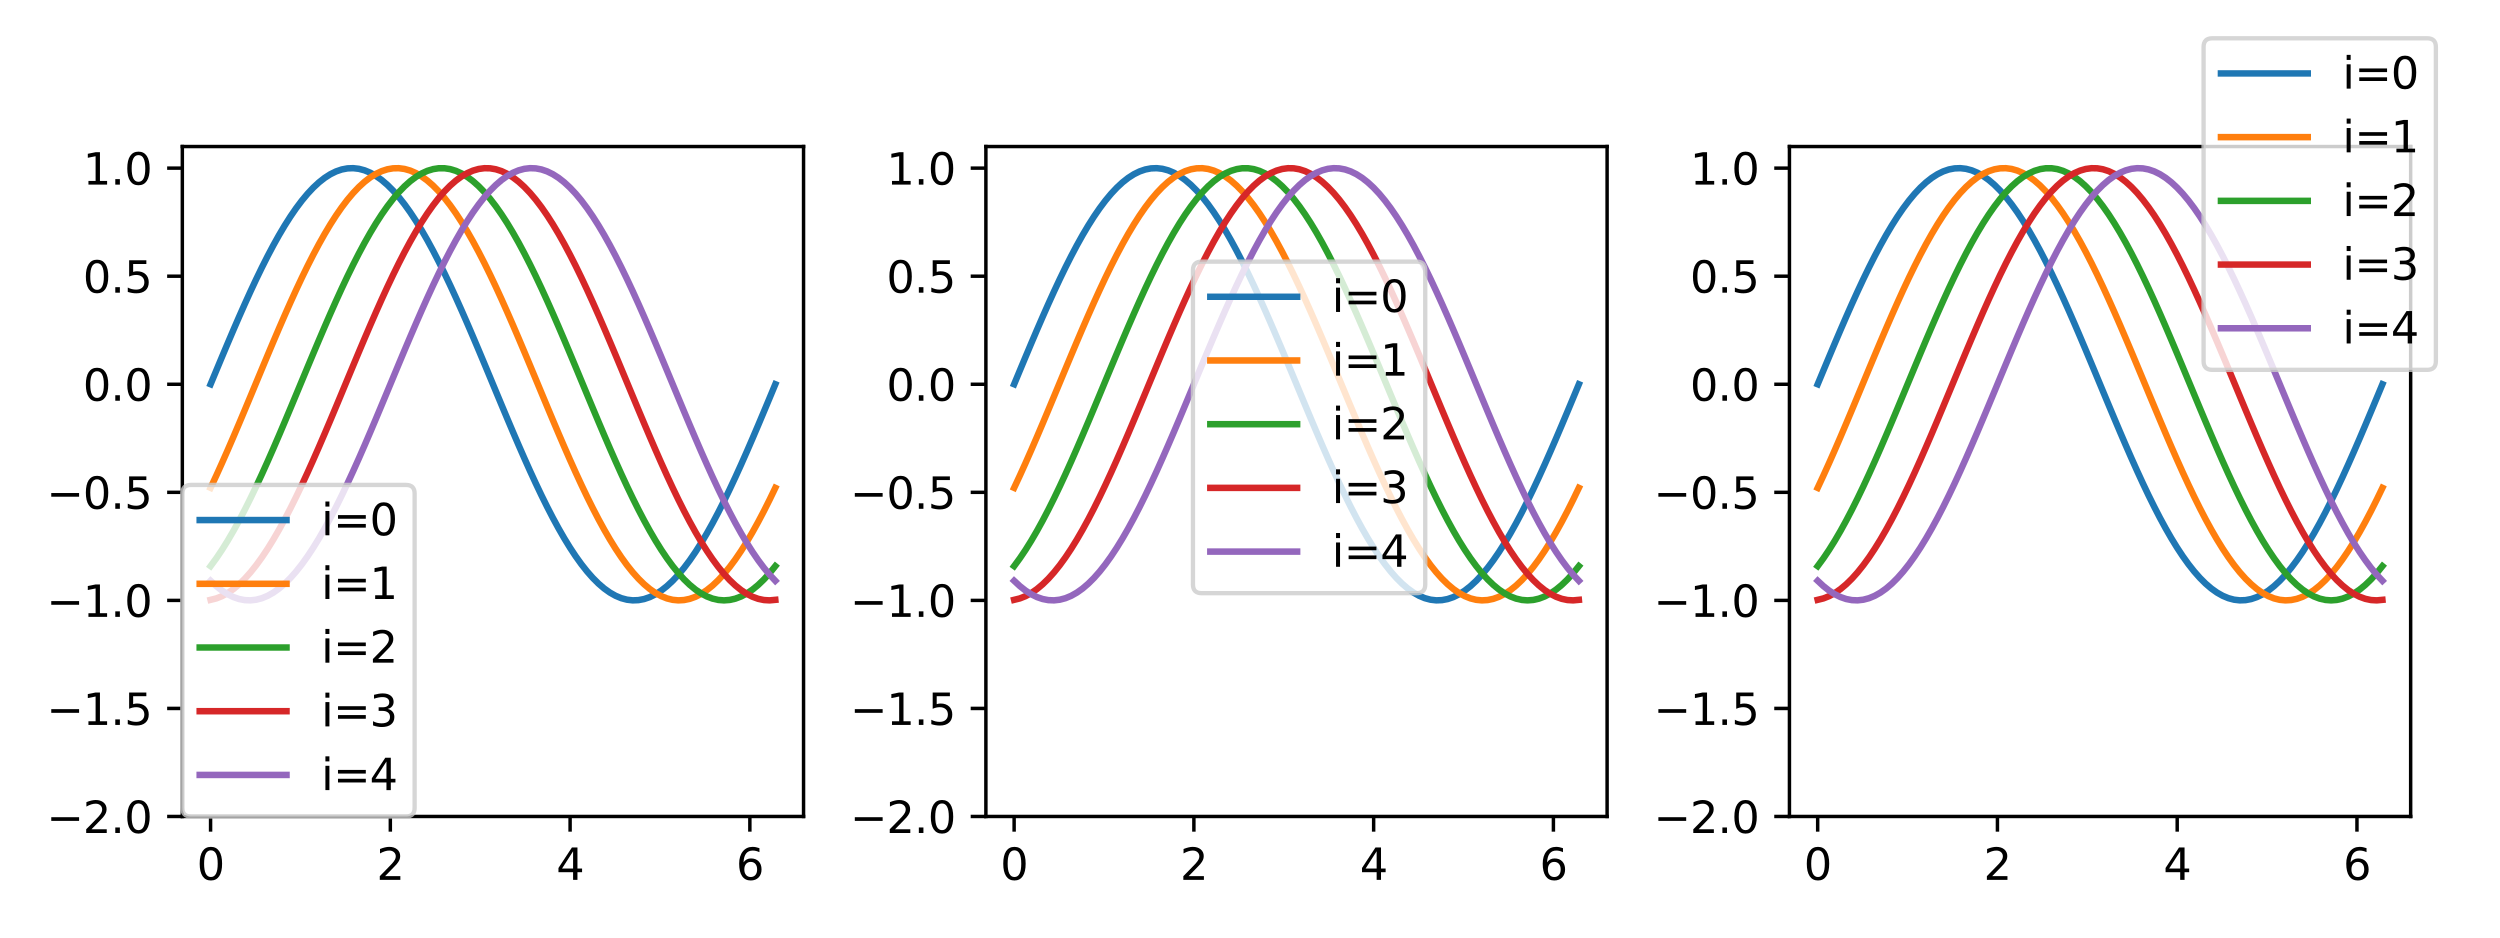 <?xml version="1.0" encoding="utf-8" standalone="no"?>
<!DOCTYPE svg PUBLIC "-//W3C//DTD SVG 1.1//EN"
  "http://www.w3.org/Graphics/SVG/1.1/DTD/svg11.dtd">
<svg xmlns:xlink="http://www.w3.org/1999/xlink" width="576pt" height="216pt" viewBox="0 0 576 216" xmlns="http://www.w3.org/2000/svg" version="1.1">
 <defs>
  <style type="text/css">*{stroke-linejoin: round; stroke-linecap: butt}</style>
 </defs>
 <g id="figure_1">
  <g id="patch_1">
   <path d="M 0 216 
L 576 216 
L 576 0 
L 0 0 
z
" style="fill: #ffffff"/>
  </g>
  <g id="axes_1">
   <g id="patch_2">
    <path d="M 42.01 188.12 
L 185.138 188.12 
L 185.138 33.76 
L 42.01 33.76 
z
" style="fill: #ffffff"/>
   </g>
   <g id="matplotlib.axis_1">
    <g id="xtick_1">
     <g id="line2d_1">
      <defs>
       <path id="m8ccabd5078" d="M 0 0 
L 0 3.5 
" style="stroke: #000000; stroke-width: 0.8"/>
      </defs>
      <g>
       <use xlink:href="#m8ccabd5078" x="48.516" y="188.12" style="stroke: #000000; stroke-width: 0.8"/>
      </g>
     </g>
     <g id="text_1">
      <!-- 0 -->
      <g transform="translate(45.335 202.718) scale(0.1 -0.1)">
       <defs>
        <path id="DejaVuSans-30" d="M 2034 4250 
Q 1547 4250 1301 3770 
Q 1056 3291 1056 2328 
Q 1056 1369 1301 889 
Q 1547 409 2034 409 
Q 2525 409 2770 889 
Q 3016 1369 3016 2328 
Q 3016 3291 2770 3770 
Q 2525 4250 2034 4250 
z
M 2034 4750 
Q 2819 4750 3233 4129 
Q 3647 3509 3647 2328 
Q 3647 1150 3233 529 
Q 2819 -91 2034 -91 
Q 1250 -91 836 529 
Q 422 1150 422 2328 
Q 422 3509 836 4129 
Q 1250 4750 2034 4750 
z
" transform="scale(0.016)"/>
       </defs>
       <use xlink:href="#DejaVuSans-30"/>
      </g>
     </g>
    </g>
    <g id="xtick_2">
     <g id="line2d_2">
      <g>
       <use xlink:href="#m8ccabd5078" x="89.933" y="188.12" style="stroke: #000000; stroke-width: 0.8"/>
      </g>
     </g>
     <g id="text_2">
      <!-- 2 -->
      <g transform="translate(86.752 202.718) scale(0.1 -0.1)">
       <defs>
        <path id="DejaVuSans-32" d="M 1228 531 
L 3431 531 
L 3431 0 
L 469 0 
L 469 531 
Q 828 903 1448 1529 
Q 2069 2156 2228 2338 
Q 2531 2678 2651 2914 
Q 2772 3150 2772 3378 
Q 2772 3750 2511 3984 
Q 2250 4219 1831 4219 
Q 1534 4219 1204 4116 
Q 875 4013 500 3803 
L 500 4441 
Q 881 4594 1212 4672 
Q 1544 4750 1819 4750 
Q 2544 4750 2975 4387 
Q 3406 4025 3406 3419 
Q 3406 3131 3298 2873 
Q 3191 2616 2906 2266 
Q 2828 2175 2409 1742 
Q 1991 1309 1228 531 
z
" transform="scale(0.016)"/>
       </defs>
       <use xlink:href="#DejaVuSans-32"/>
      </g>
     </g>
    </g>
    <g id="xtick_3">
     <g id="line2d_3">
      <g>
       <use xlink:href="#m8ccabd5078" x="131.351" y="188.12" style="stroke: #000000; stroke-width: 0.8"/>
      </g>
     </g>
     <g id="text_3">
      <!-- 4 -->
      <g transform="translate(128.169 202.718) scale(0.1 -0.1)">
       <defs>
        <path id="DejaVuSans-34" d="M 2419 4116 
L 825 1625 
L 2419 1625 
L 2419 4116 
z
M 2253 4666 
L 3047 4666 
L 3047 1625 
L 3713 1625 
L 3713 1100 
L 3047 1100 
L 3047 0 
L 2419 0 
L 2419 1100 
L 313 1100 
L 313 1709 
L 2253 4666 
z
" transform="scale(0.016)"/>
       </defs>
       <use xlink:href="#DejaVuSans-34"/>
      </g>
     </g>
    </g>
    <g id="xtick_4">
     <g id="line2d_4">
      <g>
       <use xlink:href="#m8ccabd5078" x="172.768" y="188.12" style="stroke: #000000; stroke-width: 0.8"/>
      </g>
     </g>
     <g id="text_4">
      <!-- 6 -->
      <g transform="translate(169.587 202.718) scale(0.1 -0.1)">
       <defs>
        <path id="DejaVuSans-36" d="M 2113 2584 
Q 1688 2584 1439 2293 
Q 1191 2003 1191 1497 
Q 1191 994 1439 701 
Q 1688 409 2113 409 
Q 2538 409 2786 701 
Q 3034 994 3034 1497 
Q 3034 2003 2786 2293 
Q 2538 2584 2113 2584 
z
M 3366 4563 
L 3366 3988 
Q 3128 4100 2886 4159 
Q 2644 4219 2406 4219 
Q 1781 4219 1451 3797 
Q 1122 3375 1075 2522 
Q 1259 2794 1537 2939 
Q 1816 3084 2150 3084 
Q 2853 3084 3261 2657 
Q 3669 2231 3669 1497 
Q 3669 778 3244 343 
Q 2819 -91 2113 -91 
Q 1303 -91 875 529 
Q 447 1150 447 2328 
Q 447 3434 972 4092 
Q 1497 4750 2381 4750 
Q 2619 4750 2861 4703 
Q 3103 4656 3366 4563 
z
" transform="scale(0.016)"/>
       </defs>
       <use xlink:href="#DejaVuSans-36"/>
      </g>
     </g>
    </g>
   </g>
   <g id="matplotlib.axis_2">
    <g id="ytick_1">
     <g id="line2d_5">
      <defs>
       <path id="mb58d8a6346" d="M 0 0 
L -3.5 0 
" style="stroke: #000000; stroke-width: 0.8"/>
      </defs>
      <g>
       <use xlink:href="#mb58d8a6346" x="42.01" y="188.12" style="stroke: #000000; stroke-width: 0.8"/>
      </g>
     </g>
     <g id="text_5">
      <!-- −2.0 -->
      <g transform="translate(10.727 191.919) scale(0.1 -0.1)">
       <defs>
        <path id="DejaVuSans-2212" d="M 678 2272 
L 4684 2272 
L 4684 1741 
L 678 1741 
L 678 2272 
z
" transform="scale(0.016)"/>
        <path id="DejaVuSans-2e" d="M 684 794 
L 1344 794 
L 1344 0 
L 684 0 
L 684 794 
z
" transform="scale(0.016)"/>
       </defs>
       <use xlink:href="#DejaVuSans-2212"/>
       <use xlink:href="#DejaVuSans-32" x="83.789"/>
       <use xlink:href="#DejaVuSans-2e" x="147.412"/>
       <use xlink:href="#DejaVuSans-30" x="179.199"/>
      </g>
     </g>
    </g>
    <g id="ytick_2">
     <g id="line2d_6">
      <g>
       <use xlink:href="#mb58d8a6346" x="42.01" y="163.223" style="stroke: #000000; stroke-width: 0.8"/>
      </g>
     </g>
     <g id="text_6">
      <!-- −1.5 -->
      <g transform="translate(10.727 167.022) scale(0.1 -0.1)">
       <defs>
        <path id="DejaVuSans-31" d="M 794 531 
L 1825 531 
L 1825 4091 
L 703 3866 
L 703 4441 
L 1819 4666 
L 2450 4666 
L 2450 531 
L 3481 531 
L 3481 0 
L 794 0 
L 794 531 
z
" transform="scale(0.016)"/>
        <path id="DejaVuSans-35" d="M 691 4666 
L 3169 4666 
L 3169 4134 
L 1269 4134 
L 1269 2991 
Q 1406 3038 1543 3061 
Q 1681 3084 1819 3084 
Q 2600 3084 3056 2656 
Q 3513 2228 3513 1497 
Q 3513 744 3044 326 
Q 2575 -91 1722 -91 
Q 1428 -91 1123 -41 
Q 819 9 494 109 
L 494 744 
Q 775 591 1075 516 
Q 1375 441 1709 441 
Q 2250 441 2565 725 
Q 2881 1009 2881 1497 
Q 2881 1984 2565 2268 
Q 2250 2553 1709 2553 
Q 1456 2553 1204 2497 
Q 953 2441 691 2322 
L 691 4666 
z
" transform="scale(0.016)"/>
       </defs>
       <use xlink:href="#DejaVuSans-2212"/>
       <use xlink:href="#DejaVuSans-31" x="83.789"/>
       <use xlink:href="#DejaVuSans-2e" x="147.412"/>
       <use xlink:href="#DejaVuSans-35" x="179.199"/>
      </g>
     </g>
    </g>
    <g id="ytick_3">
     <g id="line2d_7">
      <g>
       <use xlink:href="#mb58d8a6346" x="42.01" y="138.326" style="stroke: #000000; stroke-width: 0.8"/>
      </g>
     </g>
     <g id="text_7">
      <!-- −1.0 -->
      <g transform="translate(10.727 142.126) scale(0.1 -0.1)">
       <use xlink:href="#DejaVuSans-2212"/>
       <use xlink:href="#DejaVuSans-31" x="83.789"/>
       <use xlink:href="#DejaVuSans-2e" x="147.412"/>
       <use xlink:href="#DejaVuSans-30" x="179.199"/>
      </g>
     </g>
    </g>
    <g id="ytick_4">
     <g id="line2d_8">
      <g>
       <use xlink:href="#mb58d8a6346" x="42.01" y="113.43" style="stroke: #000000; stroke-width: 0.8"/>
      </g>
     </g>
     <g id="text_8">
      <!-- −0.5 -->
      <g transform="translate(10.727 117.229) scale(0.1 -0.1)">
       <use xlink:href="#DejaVuSans-2212"/>
       <use xlink:href="#DejaVuSans-30" x="83.789"/>
       <use xlink:href="#DejaVuSans-2e" x="147.412"/>
       <use xlink:href="#DejaVuSans-35" x="179.199"/>
      </g>
     </g>
    </g>
    <g id="ytick_5">
     <g id="line2d_9">
      <g>
       <use xlink:href="#mb58d8a6346" x="42.01" y="88.533" style="stroke: #000000; stroke-width: 0.8"/>
      </g>
     </g>
     <g id="text_9">
      <!-- 0.0 -->
      <g transform="translate(19.107 92.332) scale(0.1 -0.1)">
       <use xlink:href="#DejaVuSans-30"/>
       <use xlink:href="#DejaVuSans-2e" x="63.623"/>
       <use xlink:href="#DejaVuSans-30" x="95.41"/>
      </g>
     </g>
    </g>
    <g id="ytick_6">
     <g id="line2d_10">
      <g>
       <use xlink:href="#mb58d8a6346" x="42.01" y="63.636" style="stroke: #000000; stroke-width: 0.8"/>
      </g>
     </g>
     <g id="text_10">
      <!-- 0.5 -->
      <g transform="translate(19.107 67.435) scale(0.1 -0.1)">
       <use xlink:href="#DejaVuSans-30"/>
       <use xlink:href="#DejaVuSans-2e" x="63.623"/>
       <use xlink:href="#DejaVuSans-35" x="95.41"/>
      </g>
     </g>
    </g>
    <g id="ytick_7">
     <g id="line2d_11">
      <g>
       <use xlink:href="#mb58d8a6346" x="42.01" y="38.739" style="stroke: #000000; stroke-width: 0.8"/>
      </g>
     </g>
     <g id="text_11">
      <!-- 1.0 -->
      <g transform="translate(19.107 42.539) scale(0.1 -0.1)">
       <use xlink:href="#DejaVuSans-31"/>
       <use xlink:href="#DejaVuSans-2e" x="63.623"/>
       <use xlink:href="#DejaVuSans-30" x="95.41"/>
      </g>
     </g>
    </g>
   </g>
   <g id="line2d_12">
    <path d="M 48.516 88.533 
L 49.83 85.375 
L 51.144 82.229 
L 52.459 79.109 
L 53.773 76.027 
L 55.087 72.996 
L 56.402 70.027 
L 57.716 67.132 
L 59.03 64.323 
L 60.345 61.612 
L 61.659 59.01 
L 62.973 56.526 
L 64.288 54.171 
L 65.602 51.955 
L 66.916 49.886 
L 68.23 47.972 
L 69.545 46.222 
L 70.859 44.642 
L 72.173 43.239 
L 73.488 42.018 
L 74.802 40.985 
L 76.116 40.143 
L 77.431 39.496 
L 78.745 39.046 
L 80.059 38.796 
L 81.374 38.746 
L 82.688 38.896 
L 84.002 39.246 
L 85.316 39.795 
L 86.631 40.54 
L 87.945 41.478 
L 89.259 42.606 
L 90.574 43.918 
L 91.888 45.41 
L 93.202 47.076 
L 94.517 48.909 
L 95.831 50.901 
L 97.145 53.045 
L 98.46 55.332 
L 99.774 57.753 
L 101.088 60.297 
L 102.402 62.955 
L 103.717 65.716 
L 105.031 68.569 
L 106.345 71.503 
L 107.66 74.504 
L 108.974 77.563 
L 110.288 80.665 
L 111.603 83.8 
L 112.917 86.953 
L 114.231 90.113 
L 115.546 93.266 
L 116.86 96.4 
L 118.174 99.503 
L 119.489 102.561 
L 120.803 105.563 
L 122.117 108.497 
L 123.431 111.35 
L 124.746 114.111 
L 126.06 116.769 
L 127.374 119.313 
L 128.689 121.734 
L 130.003 124.02 
L 131.317 126.164 
L 132.632 128.157 
L 133.946 129.99 
L 135.26 131.655 
L 136.575 133.148 
L 137.889 134.46 
L 139.203 135.588 
L 140.517 136.526 
L 141.832 137.271 
L 143.146 137.82 
L 144.46 138.17 
L 145.775 138.32 
L 147.089 138.27 
L 148.403 138.02 
L 149.718 137.57 
L 151.032 136.923 
L 152.346 136.081 
L 153.661 135.047 
L 154.975 133.827 
L 156.289 132.424 
L 157.603 130.844 
L 158.918 129.094 
L 160.232 127.18 
L 161.546 125.111 
L 162.861 122.894 
L 164.175 120.54 
L 165.489 118.056 
L 166.804 115.453 
L 168.118 112.742 
L 169.432 109.934 
L 170.747 107.039 
L 172.061 104.07 
L 173.375 101.038 
L 174.689 97.956 
L 176.004 94.836 
L 177.318 91.691 
L 178.632 88.533 
" clip-path="url(#p939c37b7fc)" style="fill: none; stroke: #1f77b4; stroke-width: 1.5; stroke-linecap: square"/>
   </g>
   <g id="line2d_13">
    <path d="M 48.516 112.405 
L 49.83 109.586 
L 51.144 106.681 
L 52.459 103.704 
L 53.773 100.665 
L 55.087 97.578 
L 56.402 94.454 
L 57.716 91.307 
L 59.03 88.148 
L 60.345 84.991 
L 61.659 81.848 
L 62.973 78.732 
L 64.288 75.655 
L 65.602 72.63 
L 66.916 69.67 
L 68.23 66.785 
L 69.545 63.988 
L 70.859 61.289 
L 72.173 58.701 
L 73.488 56.232 
L 74.802 53.894 
L 76.116 51.695 
L 77.431 49.644 
L 78.745 47.75 
L 80.059 46.02 
L 81.374 44.462 
L 82.688 43.081 
L 84.002 41.882 
L 85.316 40.872 
L 86.631 40.054 
L 87.945 39.43 
L 89.259 39.005 
L 90.574 38.779 
L 91.888 38.753 
L 93.202 38.928 
L 94.517 39.302 
L 95.831 39.875 
L 97.145 40.644 
L 98.46 41.605 
L 99.774 42.756 
L 101.088 44.09 
L 102.402 45.604 
L 103.717 47.291 
L 105.031 49.143 
L 106.345 51.155 
L 107.66 53.316 
L 108.974 55.62 
L 110.288 58.056 
L 111.603 60.615 
L 112.917 63.286 
L 114.231 66.059 
L 115.546 68.922 
L 116.86 71.865 
L 118.174 74.874 
L 119.489 77.939 
L 120.803 81.046 
L 122.117 84.183 
L 123.431 87.338 
L 124.746 90.498 
L 126.06 93.649 
L 127.374 96.78 
L 128.689 99.878 
L 130.003 102.93 
L 131.317 105.925 
L 132.632 108.849 
L 133.946 111.691 
L 135.26 114.44 
L 136.575 117.085 
L 137.889 119.615 
L 139.203 122.02 
L 140.517 124.289 
L 141.832 126.415 
L 143.146 128.389 
L 144.46 130.202 
L 145.775 131.847 
L 147.089 133.317 
L 148.403 134.608 
L 149.718 135.712 
L 151.032 136.627 
L 152.346 137.348 
L 153.661 137.873 
L 154.975 138.199 
L 156.289 138.325 
L 157.603 138.25 
L 158.918 137.975 
L 160.232 137.502 
L 161.546 136.831 
L 162.861 135.965 
L 164.175 134.909 
L 165.489 133.665 
L 166.804 132.24 
L 168.118 130.639 
L 169.432 128.869 
L 170.747 126.936 
L 172.061 124.849 
L 173.375 122.615 
L 174.689 120.244 
L 176.004 117.745 
L 177.318 115.129 
L 178.632 112.405 
" clip-path="url(#p939c37b7fc)" style="fill: none; stroke: #ff7f0e; stroke-width: 1.5; stroke-linecap: square"/>
   </g>
   <g id="line2d_14">
    <path d="M 48.516 130.433 
L 49.83 128.642 
L 51.144 126.69 
L 52.459 124.584 
L 53.773 122.333 
L 55.087 119.946 
L 56.402 117.432 
L 57.716 114.802 
L 59.03 112.067 
L 60.345 109.236 
L 61.659 106.322 
L 62.973 103.337 
L 64.288 100.292 
L 65.602 97.199 
L 66.916 94.072 
L 68.23 90.922 
L 69.545 87.763 
L 70.859 84.607 
L 72.173 81.466 
L 73.488 78.354 
L 74.802 75.284 
L 76.116 72.266 
L 77.431 69.314 
L 78.745 66.439 
L 80.059 63.653 
L 81.374 60.968 
L 82.688 58.393 
L 84.002 55.94 
L 85.316 53.618 
L 86.631 51.437 
L 87.945 49.405 
L 89.259 47.53 
L 90.574 45.821 
L 91.888 44.284 
L 93.202 42.925 
L 94.517 41.749 
L 95.831 40.762 
L 97.145 39.967 
L 98.46 39.368 
L 99.774 38.967 
L 101.088 38.765 
L 102.402 38.764 
L 103.717 38.963 
L 105.031 39.362 
L 106.345 39.958 
L 107.66 40.751 
L 108.974 41.735 
L 110.288 42.909 
L 111.603 44.265 
L 112.917 45.801 
L 114.231 47.508 
L 115.546 49.38 
L 116.86 51.41 
L 118.174 53.59 
L 119.489 55.91 
L 120.803 58.362 
L 122.117 60.935 
L 123.431 63.619 
L 124.746 66.403 
L 126.06 69.277 
L 127.374 72.228 
L 128.689 75.245 
L 130.003 78.315 
L 131.317 81.427 
L 132.632 84.567 
L 133.946 87.723 
L 135.26 90.882 
L 136.575 94.032 
L 137.889 97.16 
L 139.203 100.253 
L 140.517 103.298 
L 141.832 106.285 
L 143.146 109.2 
L 144.46 112.031 
L 145.775 114.768 
L 147.089 117.4 
L 148.403 119.915 
L 149.718 122.304 
L 151.032 124.556 
L 152.346 126.664 
L 153.661 128.618 
L 154.975 130.411 
L 156.289 132.035 
L 157.603 133.484 
L 158.918 134.752 
L 160.232 135.834 
L 161.546 136.725 
L 162.861 137.423 
L 164.175 137.923 
L 165.489 138.225 
L 166.804 138.326 
L 168.118 138.227 
L 169.432 137.928 
L 170.747 137.43 
L 172.061 136.736 
L 173.375 135.847 
L 174.689 134.767 
L 176.004 133.501 
L 177.318 132.055 
L 178.632 130.433 
" clip-path="url(#p939c37b7fc)" style="fill: none; stroke: #2ca02c; stroke-width: 1.5; stroke-linecap: square"/>
   </g>
   <g id="line2d_15">
    <path d="M 48.516 138.202 
L 49.83 137.878 
L 51.144 137.356 
L 52.459 136.638 
L 53.773 135.725 
L 55.087 134.623 
L 56.402 133.335 
L 57.716 131.866 
L 59.03 130.223 
L 60.345 128.413 
L 61.659 126.441 
L 62.973 124.317 
L 64.288 122.049 
L 65.602 119.646 
L 66.916 117.118 
L 68.23 114.474 
L 69.545 111.727 
L 70.859 108.885 
L 72.173 105.962 
L 73.488 102.969 
L 74.802 99.917 
L 76.116 96.82 
L 77.431 93.689 
L 78.745 90.538 
L 80.059 87.378 
L 81.374 84.223 
L 82.688 81.085 
L 84.002 77.978 
L 85.316 74.913 
L 86.631 71.903 
L 87.945 68.959 
L 89.259 66.095 
L 90.574 63.321 
L 91.888 60.648 
L 93.202 58.088 
L 94.517 55.65 
L 95.831 53.345 
L 97.145 51.181 
L 98.46 49.168 
L 99.774 47.313 
L 101.088 45.625 
L 102.402 44.109 
L 103.717 42.772 
L 105.031 41.619 
L 106.345 40.655 
L 107.66 39.884 
L 108.974 39.308 
L 110.288 38.931 
L 111.603 38.754 
L 112.917 38.777 
L 114.231 39.001 
L 115.546 39.424 
L 116.86 40.045 
L 118.174 40.86 
L 119.489 41.868 
L 120.803 43.064 
L 122.117 44.443 
L 123.431 45.999 
L 124.746 47.727 
L 126.06 49.619 
L 127.374 51.668 
L 128.689 53.865 
L 130.003 56.202 
L 131.317 58.669 
L 132.632 61.256 
L 133.946 63.953 
L 135.26 66.749 
L 136.575 69.633 
L 137.889 72.592 
L 139.203 75.616 
L 140.517 78.692 
L 141.832 81.808 
L 143.146 84.951 
L 144.46 88.108 
L 145.775 91.267 
L 147.089 94.415 
L 148.403 97.539 
L 149.718 100.627 
L 151.032 103.666 
L 152.346 106.644 
L 153.661 109.549 
L 154.975 112.37 
L 156.289 115.095 
L 157.603 117.713 
L 158.918 120.213 
L 160.232 122.585 
L 161.546 124.821 
L 162.861 126.911 
L 164.175 128.845 
L 165.489 130.618 
L 166.804 132.221 
L 168.118 133.648 
L 169.432 134.894 
L 170.747 135.953 
L 172.061 136.821 
L 173.375 137.494 
L 174.689 137.971 
L 176.004 138.248 
L 177.318 138.325 
L 178.632 138.202 
" clip-path="url(#p939c37b7fc)" style="fill: none; stroke: #d62728; stroke-width: 1.5; stroke-linecap: square"/>
   </g>
   <g id="line2d_16">
    <path d="M 48.516 133.81 
L 49.83 135.033 
L 51.144 136.069 
L 52.459 136.913 
L 53.773 137.563 
L 55.087 138.015 
L 56.402 138.268 
L 57.716 138.321 
L 59.03 138.173 
L 60.345 137.825 
L 61.659 137.279 
L 62.973 136.537 
L 64.288 135.601 
L 65.602 134.476 
L 66.916 133.165 
L 68.23 131.675 
L 69.545 130.012 
L 70.859 128.181 
L 72.173 126.191 
L 73.488 124.049 
L 74.802 121.764 
L 76.116 119.345 
L 77.431 116.802 
L 78.745 114.145 
L 80.059 111.385 
L 81.374 108.533 
L 82.688 105.601 
L 84.002 102.6 
L 85.316 99.542 
L 86.631 96.44 
L 87.945 93.306 
L 89.259 90.153 
L 90.574 86.993 
L 91.888 83.84 
L 93.202 80.705 
L 94.517 77.602 
L 95.831 74.543 
L 97.145 71.54 
L 98.46 68.606 
L 99.774 65.752 
L 101.088 62.989 
L 102.402 60.33 
L 103.717 57.784 
L 105.031 55.362 
L 106.345 53.073 
L 107.66 50.928 
L 108.974 48.933 
L 110.288 47.099 
L 111.603 45.43 
L 112.917 43.936 
L 114.231 42.621 
L 115.546 41.491 
L 116.86 40.55 
L 118.174 39.803 
L 119.489 39.252 
L 120.803 38.899 
L 122.117 38.746 
L 123.431 38.794 
L 124.746 39.042 
L 126.06 39.489 
L 127.374 40.134 
L 128.689 40.973 
L 130.003 42.004 
L 131.317 43.222 
L 132.632 44.623 
L 133.946 46.201 
L 135.26 47.949 
L 136.575 49.861 
L 137.889 51.928 
L 139.203 54.142 
L 140.517 56.496 
L 141.832 58.978 
L 143.146 61.579 
L 144.46 64.288 
L 145.775 67.096 
L 147.089 69.989 
L 148.403 72.958 
L 149.718 75.989 
L 151.032 79.07 
L 152.346 82.19 
L 153.661 85.335 
L 154.975 88.493 
L 156.289 91.651 
L 157.603 94.797 
L 158.918 97.917 
L 160.232 101 
L 161.546 104.032 
L 162.861 107.002 
L 164.175 109.898 
L 165.489 112.707 
L 166.804 115.42 
L 168.118 118.024 
L 169.432 120.509 
L 170.747 122.865 
L 172.061 125.084 
L 173.375 127.155 
L 174.689 129.07 
L 176.004 130.823 
L 177.318 132.405 
L 178.632 133.81 
" clip-path="url(#p939c37b7fc)" style="fill: none; stroke: #9467bd; stroke-width: 1.5; stroke-linecap: square"/>
   </g>
   <g id="patch_3">
    <path d="M 42.01 188.12 
L 42.01 33.76 
" style="fill: none; stroke: #000000; stroke-width: 0.8; stroke-linejoin: miter; stroke-linecap: square"/>
   </g>
   <g id="patch_4">
    <path d="M 185.138 188.12 
L 185.138 33.76 
" style="fill: none; stroke: #000000; stroke-width: 0.8; stroke-linejoin: miter; stroke-linecap: square"/>
   </g>
   <g id="patch_5">
    <path d="M 42.01 188.12 
L 185.138 188.12 
" style="fill: none; stroke: #000000; stroke-width: 0.8; stroke-linejoin: miter; stroke-linecap: square"/>
   </g>
   <g id="patch_6">
    <path d="M 42.01 33.76 
L 185.138 33.76 
" style="fill: none; stroke: #000000; stroke-width: 0.8; stroke-linejoin: miter; stroke-linecap: square"/>
   </g>
   <g id="legend_1">
    <g id="patch_7">
     <path d="M 44.01 188.12 
L 93.53 188.12 
Q 95.53 188.12 95.53 186.12 
L 95.53 113.729 
Q 95.53 111.729 93.53 111.729 
L 44.01 111.729 
Q 42.01 111.729 42.01 113.729 
L 42.01 186.12 
Q 42.01 188.12 44.01 188.12 
z
" style="fill: #ffffff; opacity: 0.8; stroke: #cccccc; stroke-linejoin: miter"/>
    </g>
    <g id="line2d_17">
     <path d="M 46.01 119.828 
L 56.01 119.828 
L 66.01 119.828 
" style="fill: none; stroke: #1f77b4; stroke-width: 1.5; stroke-linecap: square"/>
    </g>
    <g id="text_12">
     <!-- i=0 -->
     <g transform="translate(74.01 123.328) scale(0.1 -0.1)">
      <defs>
       <path id="DejaVuSans-69" d="M 603 3500 
L 1178 3500 
L 1178 0 
L 603 0 
L 603 3500 
z
M 603 4863 
L 1178 4863 
L 1178 4134 
L 603 4134 
L 603 4863 
z
" transform="scale(0.016)"/>
       <path id="DejaVuSans-3d" d="M 678 2906 
L 4684 2906 
L 4684 2381 
L 678 2381 
L 678 2906 
z
M 678 1631 
L 4684 1631 
L 4684 1100 
L 678 1100 
L 678 1631 
z
" transform="scale(0.016)"/>
      </defs>
      <use xlink:href="#DejaVuSans-69"/>
      <use xlink:href="#DejaVuSans-3d" x="27.783"/>
      <use xlink:href="#DejaVuSans-30" x="111.572"/>
     </g>
    </g>
    <g id="line2d_18">
     <path d="M 46.01 134.506 
L 56.01 134.506 
L 66.01 134.506 
" style="fill: none; stroke: #ff7f0e; stroke-width: 1.5; stroke-linecap: square"/>
    </g>
    <g id="text_13">
     <!-- i=1 -->
     <g transform="translate(74.01 138.006) scale(0.1 -0.1)">
      <use xlink:href="#DejaVuSans-69"/>
      <use xlink:href="#DejaVuSans-3d" x="27.783"/>
      <use xlink:href="#DejaVuSans-31" x="111.572"/>
     </g>
    </g>
    <g id="line2d_19">
     <path d="M 46.01 149.184 
L 56.01 149.184 
L 66.01 149.184 
" style="fill: none; stroke: #2ca02c; stroke-width: 1.5; stroke-linecap: square"/>
    </g>
    <g id="text_14">
     <!-- i=2 -->
     <g transform="translate(74.01 152.684) scale(0.1 -0.1)">
      <use xlink:href="#DejaVuSans-69"/>
      <use xlink:href="#DejaVuSans-3d" x="27.783"/>
      <use xlink:href="#DejaVuSans-32" x="111.572"/>
     </g>
    </g>
    <g id="line2d_20">
     <path d="M 46.01 163.862 
L 56.01 163.862 
L 66.01 163.862 
" style="fill: none; stroke: #d62728; stroke-width: 1.5; stroke-linecap: square"/>
    </g>
    <g id="text_15">
     <!-- i=3 -->
     <g transform="translate(74.01 167.362) scale(0.1 -0.1)">
      <defs>
       <path id="DejaVuSans-33" d="M 2597 2516 
Q 3050 2419 3304 2112 
Q 3559 1806 3559 1356 
Q 3559 666 3084 287 
Q 2609 -91 1734 -91 
Q 1441 -91 1130 -33 
Q 819 25 488 141 
L 488 750 
Q 750 597 1062 519 
Q 1375 441 1716 441 
Q 2309 441 2620 675 
Q 2931 909 2931 1356 
Q 2931 1769 2642 2001 
Q 2353 2234 1838 2234 
L 1294 2234 
L 1294 2753 
L 1863 2753 
Q 2328 2753 2575 2939 
Q 2822 3125 2822 3475 
Q 2822 3834 2567 4026 
Q 2313 4219 1838 4219 
Q 1578 4219 1281 4162 
Q 984 4106 628 3988 
L 628 4550 
Q 988 4650 1302 4700 
Q 1616 4750 1894 4750 
Q 2613 4750 3031 4423 
Q 3450 4097 3450 3541 
Q 3450 3153 3228 2886 
Q 3006 2619 2597 2516 
z
" transform="scale(0.016)"/>
      </defs>
      <use xlink:href="#DejaVuSans-69"/>
      <use xlink:href="#DejaVuSans-3d" x="27.783"/>
      <use xlink:href="#DejaVuSans-33" x="111.572"/>
     </g>
    </g>
    <g id="line2d_21">
     <path d="M 46.01 178.54 
L 56.01 178.54 
L 66.01 178.54 
" style="fill: none; stroke: #9467bd; stroke-width: 1.5; stroke-linecap: square"/>
    </g>
    <g id="text_16">
     <!-- i=4 -->
     <g transform="translate(74.01 182.04) scale(0.1 -0.1)">
      <use xlink:href="#DejaVuSans-69"/>
      <use xlink:href="#DejaVuSans-3d" x="27.783"/>
      <use xlink:href="#DejaVuSans-34" x="111.572"/>
     </g>
    </g>
   </g>
  </g>
  <g id="axes_2">
   <g id="patch_8">
    <path d="M 227.148 188.12 
L 370.276 188.12 
L 370.276 33.76 
L 227.148 33.76 
z
" style="fill: #ffffff"/>
   </g>
   <g id="matplotlib.axis_3">
    <g id="xtick_5">
     <g id="line2d_22">
      <g>
       <use xlink:href="#m8ccabd5078" x="233.654" y="188.12" style="stroke: #000000; stroke-width: 0.8"/>
      </g>
     </g>
     <g id="text_17">
      <!-- 0 -->
      <g transform="translate(230.473 202.718) scale(0.1 -0.1)">
       <use xlink:href="#DejaVuSans-30"/>
      </g>
     </g>
    </g>
    <g id="xtick_6">
     <g id="line2d_23">
      <g>
       <use xlink:href="#m8ccabd5078" x="275.071" y="188.12" style="stroke: #000000; stroke-width: 0.8"/>
      </g>
     </g>
     <g id="text_18">
      <!-- 2 -->
      <g transform="translate(271.89 202.718) scale(0.1 -0.1)">
       <use xlink:href="#DejaVuSans-32"/>
      </g>
     </g>
    </g>
    <g id="xtick_7">
     <g id="line2d_24">
      <g>
       <use xlink:href="#m8ccabd5078" x="316.489" y="188.12" style="stroke: #000000; stroke-width: 0.8"/>
      </g>
     </g>
     <g id="text_19">
      <!-- 4 -->
      <g transform="translate(313.308 202.718) scale(0.1 -0.1)">
       <use xlink:href="#DejaVuSans-34"/>
      </g>
     </g>
    </g>
    <g id="xtick_8">
     <g id="line2d_25">
      <g>
       <use xlink:href="#m8ccabd5078" x="357.906" y="188.12" style="stroke: #000000; stroke-width: 0.8"/>
      </g>
     </g>
     <g id="text_20">
      <!-- 6 -->
      <g transform="translate(354.725 202.718) scale(0.1 -0.1)">
       <use xlink:href="#DejaVuSans-36"/>
      </g>
     </g>
    </g>
   </g>
   <g id="matplotlib.axis_4">
    <g id="ytick_8">
     <g id="line2d_26">
      <g>
       <use xlink:href="#mb58d8a6346" x="227.148" y="188.12" style="stroke: #000000; stroke-width: 0.8"/>
      </g>
     </g>
     <g id="text_21">
      <!-- −2.0 -->
      <g transform="translate(195.865 191.919) scale(0.1 -0.1)">
       <use xlink:href="#DejaVuSans-2212"/>
       <use xlink:href="#DejaVuSans-32" x="83.789"/>
       <use xlink:href="#DejaVuSans-2e" x="147.412"/>
       <use xlink:href="#DejaVuSans-30" x="179.199"/>
      </g>
     </g>
    </g>
    <g id="ytick_9">
     <g id="line2d_27">
      <g>
       <use xlink:href="#mb58d8a6346" x="227.148" y="163.223" style="stroke: #000000; stroke-width: 0.8"/>
      </g>
     </g>
     <g id="text_22">
      <!-- −1.5 -->
      <g transform="translate(195.865 167.022) scale(0.1 -0.1)">
       <use xlink:href="#DejaVuSans-2212"/>
       <use xlink:href="#DejaVuSans-31" x="83.789"/>
       <use xlink:href="#DejaVuSans-2e" x="147.412"/>
       <use xlink:href="#DejaVuSans-35" x="179.199"/>
      </g>
     </g>
    </g>
    <g id="ytick_10">
     <g id="line2d_28">
      <g>
       <use xlink:href="#mb58d8a6346" x="227.148" y="138.326" style="stroke: #000000; stroke-width: 0.8"/>
      </g>
     </g>
     <g id="text_23">
      <!-- −1.0 -->
      <g transform="translate(195.865 142.126) scale(0.1 -0.1)">
       <use xlink:href="#DejaVuSans-2212"/>
       <use xlink:href="#DejaVuSans-31" x="83.789"/>
       <use xlink:href="#DejaVuSans-2e" x="147.412"/>
       <use xlink:href="#DejaVuSans-30" x="179.199"/>
      </g>
     </g>
    </g>
    <g id="ytick_11">
     <g id="line2d_29">
      <g>
       <use xlink:href="#mb58d8a6346" x="227.148" y="113.43" style="stroke: #000000; stroke-width: 0.8"/>
      </g>
     </g>
     <g id="text_24">
      <!-- −0.5 -->
      <g transform="translate(195.865 117.229) scale(0.1 -0.1)">
       <use xlink:href="#DejaVuSans-2212"/>
       <use xlink:href="#DejaVuSans-30" x="83.789"/>
       <use xlink:href="#DejaVuSans-2e" x="147.412"/>
       <use xlink:href="#DejaVuSans-35" x="179.199"/>
      </g>
     </g>
    </g>
    <g id="ytick_12">
     <g id="line2d_30">
      <g>
       <use xlink:href="#mb58d8a6346" x="227.148" y="88.533" style="stroke: #000000; stroke-width: 0.8"/>
      </g>
     </g>
     <g id="text_25">
      <!-- 0.0 -->
      <g transform="translate(204.245 92.332) scale(0.1 -0.1)">
       <use xlink:href="#DejaVuSans-30"/>
       <use xlink:href="#DejaVuSans-2e" x="63.623"/>
       <use xlink:href="#DejaVuSans-30" x="95.41"/>
      </g>
     </g>
    </g>
    <g id="ytick_13">
     <g id="line2d_31">
      <g>
       <use xlink:href="#mb58d8a6346" x="227.148" y="63.636" style="stroke: #000000; stroke-width: 0.8"/>
      </g>
     </g>
     <g id="text_26">
      <!-- 0.5 -->
      <g transform="translate(204.245 67.435) scale(0.1 -0.1)">
       <use xlink:href="#DejaVuSans-30"/>
       <use xlink:href="#DejaVuSans-2e" x="63.623"/>
       <use xlink:href="#DejaVuSans-35" x="95.41"/>
      </g>
     </g>
    </g>
    <g id="ytick_14">
     <g id="line2d_32">
      <g>
       <use xlink:href="#mb58d8a6346" x="227.148" y="38.739" style="stroke: #000000; stroke-width: 0.8"/>
      </g>
     </g>
     <g id="text_27">
      <!-- 1.0 -->
      <g transform="translate(204.245 42.539) scale(0.1 -0.1)">
       <use xlink:href="#DejaVuSans-31"/>
       <use xlink:href="#DejaVuSans-2e" x="63.623"/>
       <use xlink:href="#DejaVuSans-30" x="95.41"/>
      </g>
     </g>
    </g>
   </g>
   <g id="line2d_33">
    <path d="M 233.654 88.533 
L 234.968 85.375 
L 236.283 82.229 
L 237.597 79.109 
L 238.911 76.027 
L 240.226 72.996 
L 241.54 70.027 
L 242.854 67.132 
L 244.169 64.323 
L 245.483 61.612 
L 246.797 59.01 
L 248.111 56.526 
L 249.426 54.171 
L 250.74 51.955 
L 252.054 49.886 
L 253.369 47.972 
L 254.683 46.222 
L 255.997 44.642 
L 257.312 43.239 
L 258.626 42.018 
L 259.94 40.985 
L 261.255 40.143 
L 262.569 39.496 
L 263.883 39.046 
L 265.197 38.796 
L 266.512 38.746 
L 267.826 38.896 
L 269.14 39.246 
L 270.455 39.795 
L 271.769 40.54 
L 273.083 41.478 
L 274.398 42.606 
L 275.712 43.918 
L 277.026 45.41 
L 278.341 47.076 
L 279.655 48.909 
L 280.969 50.901 
L 282.283 53.045 
L 283.598 55.332 
L 284.912 57.753 
L 286.226 60.297 
L 287.541 62.955 
L 288.855 65.716 
L 290.169 68.569 
L 291.484 71.503 
L 292.798 74.504 
L 294.112 77.563 
L 295.427 80.665 
L 296.741 83.8 
L 298.055 86.953 
L 299.37 90.113 
L 300.684 93.266 
L 301.998 96.4 
L 303.312 99.503 
L 304.627 102.561 
L 305.941 105.563 
L 307.255 108.497 
L 308.57 111.35 
L 309.884 114.111 
L 311.198 116.769 
L 312.513 119.313 
L 313.827 121.734 
L 315.141 124.02 
L 316.456 126.164 
L 317.77 128.157 
L 319.084 129.99 
L 320.398 131.655 
L 321.713 133.148 
L 323.027 134.46 
L 324.341 135.588 
L 325.656 136.526 
L 326.97 137.271 
L 328.284 137.82 
L 329.599 138.17 
L 330.913 138.32 
L 332.227 138.27 
L 333.542 138.02 
L 334.856 137.57 
L 336.17 136.923 
L 337.484 136.081 
L 338.799 135.047 
L 340.113 133.827 
L 341.427 132.424 
L 342.742 130.844 
L 344.056 129.094 
L 345.37 127.18 
L 346.685 125.111 
L 347.999 122.894 
L 349.313 120.54 
L 350.628 118.056 
L 351.942 115.453 
L 353.256 112.742 
L 354.57 109.934 
L 355.885 107.039 
L 357.199 104.07 
L 358.513 101.038 
L 359.828 97.956 
L 361.142 94.836 
L 362.456 91.691 
L 363.771 88.533 
" clip-path="url(#pd5bfbf0c58)" style="fill: none; stroke: #1f77b4; stroke-width: 1.5; stroke-linecap: square"/>
   </g>
   <g id="line2d_34">
    <path d="M 233.654 112.405 
L 234.968 109.586 
L 236.283 106.681 
L 237.597 103.704 
L 238.911 100.665 
L 240.226 97.578 
L 241.54 94.454 
L 242.854 91.307 
L 244.169 88.148 
L 245.483 84.991 
L 246.797 81.848 
L 248.111 78.732 
L 249.426 75.655 
L 250.74 72.63 
L 252.054 69.67 
L 253.369 66.785 
L 254.683 63.988 
L 255.997 61.289 
L 257.312 58.701 
L 258.626 56.232 
L 259.94 53.894 
L 261.255 51.695 
L 262.569 49.644 
L 263.883 47.75 
L 265.197 46.02 
L 266.512 44.462 
L 267.826 43.081 
L 269.14 41.882 
L 270.455 40.872 
L 271.769 40.054 
L 273.083 39.43 
L 274.398 39.005 
L 275.712 38.779 
L 277.026 38.753 
L 278.341 38.928 
L 279.655 39.302 
L 280.969 39.875 
L 282.283 40.644 
L 283.598 41.605 
L 284.912 42.756 
L 286.226 44.09 
L 287.541 45.604 
L 288.855 47.291 
L 290.169 49.143 
L 291.484 51.155 
L 292.798 53.316 
L 294.112 55.62 
L 295.427 58.056 
L 296.741 60.615 
L 298.055 63.286 
L 299.37 66.059 
L 300.684 68.922 
L 301.998 71.865 
L 303.312 74.874 
L 304.627 77.939 
L 305.941 81.046 
L 307.255 84.183 
L 308.57 87.338 
L 309.884 90.498 
L 311.198 93.649 
L 312.513 96.78 
L 313.827 99.878 
L 315.141 102.93 
L 316.456 105.925 
L 317.77 108.849 
L 319.084 111.691 
L 320.398 114.44 
L 321.713 117.085 
L 323.027 119.615 
L 324.341 122.02 
L 325.656 124.289 
L 326.97 126.415 
L 328.284 128.389 
L 329.599 130.202 
L 330.913 131.847 
L 332.227 133.317 
L 333.542 134.608 
L 334.856 135.712 
L 336.17 136.627 
L 337.484 137.348 
L 338.799 137.873 
L 340.113 138.199 
L 341.427 138.325 
L 342.742 138.25 
L 344.056 137.975 
L 345.37 137.502 
L 346.685 136.831 
L 347.999 135.965 
L 349.313 134.909 
L 350.628 133.665 
L 351.942 132.24 
L 353.256 130.639 
L 354.57 128.869 
L 355.885 126.936 
L 357.199 124.849 
L 358.513 122.615 
L 359.828 120.244 
L 361.142 117.745 
L 362.456 115.129 
L 363.771 112.405 
" clip-path="url(#pd5bfbf0c58)" style="fill: none; stroke: #ff7f0e; stroke-width: 1.5; stroke-linecap: square"/>
   </g>
   <g id="line2d_35">
    <path d="M 233.654 130.433 
L 234.968 128.642 
L 236.283 126.69 
L 237.597 124.584 
L 238.911 122.333 
L 240.226 119.946 
L 241.54 117.432 
L 242.854 114.802 
L 244.169 112.067 
L 245.483 109.236 
L 246.797 106.322 
L 248.111 103.337 
L 249.426 100.292 
L 250.74 97.199 
L 252.054 94.072 
L 253.369 90.922 
L 254.683 87.763 
L 255.997 84.607 
L 257.312 81.466 
L 258.626 78.354 
L 259.94 75.284 
L 261.255 72.266 
L 262.569 69.314 
L 263.883 66.439 
L 265.197 63.653 
L 266.512 60.968 
L 267.826 58.393 
L 269.14 55.94 
L 270.455 53.618 
L 271.769 51.437 
L 273.083 49.405 
L 274.398 47.53 
L 275.712 45.821 
L 277.026 44.284 
L 278.341 42.925 
L 279.655 41.749 
L 280.969 40.762 
L 282.283 39.967 
L 283.598 39.368 
L 284.912 38.967 
L 286.226 38.765 
L 287.541 38.764 
L 288.855 38.963 
L 290.169 39.362 
L 291.484 39.958 
L 292.798 40.751 
L 294.112 41.735 
L 295.427 42.909 
L 296.741 44.265 
L 298.055 45.801 
L 299.37 47.508 
L 300.684 49.38 
L 301.998 51.41 
L 303.312 53.59 
L 304.627 55.91 
L 305.941 58.362 
L 307.255 60.935 
L 308.57 63.619 
L 309.884 66.403 
L 311.198 69.277 
L 312.513 72.228 
L 313.827 75.245 
L 315.141 78.315 
L 316.456 81.427 
L 317.77 84.567 
L 319.084 87.723 
L 320.398 90.882 
L 321.713 94.032 
L 323.027 97.16 
L 324.341 100.253 
L 325.656 103.298 
L 326.97 106.285 
L 328.284 109.2 
L 329.599 112.031 
L 330.913 114.768 
L 332.227 117.4 
L 333.542 119.915 
L 334.856 122.304 
L 336.17 124.556 
L 337.484 126.664 
L 338.799 128.618 
L 340.113 130.411 
L 341.427 132.035 
L 342.742 133.484 
L 344.056 134.752 
L 345.37 135.834 
L 346.685 136.725 
L 347.999 137.423 
L 349.313 137.923 
L 350.628 138.225 
L 351.942 138.326 
L 353.256 138.227 
L 354.57 137.928 
L 355.885 137.43 
L 357.199 136.736 
L 358.513 135.847 
L 359.828 134.767 
L 361.142 133.501 
L 362.456 132.055 
L 363.771 130.433 
" clip-path="url(#pd5bfbf0c58)" style="fill: none; stroke: #2ca02c; stroke-width: 1.5; stroke-linecap: square"/>
   </g>
   <g id="line2d_36">
    <path d="M 233.654 138.202 
L 234.968 137.878 
L 236.283 137.356 
L 237.597 136.638 
L 238.911 135.725 
L 240.226 134.623 
L 241.54 133.335 
L 242.854 131.866 
L 244.169 130.223 
L 245.483 128.413 
L 246.797 126.441 
L 248.111 124.317 
L 249.426 122.049 
L 250.74 119.646 
L 252.054 117.118 
L 253.369 114.474 
L 254.683 111.727 
L 255.997 108.885 
L 257.312 105.962 
L 258.626 102.969 
L 259.94 99.917 
L 261.255 96.82 
L 262.569 93.689 
L 263.883 90.538 
L 265.197 87.378 
L 266.512 84.223 
L 267.826 81.085 
L 269.14 77.978 
L 270.455 74.913 
L 271.769 71.903 
L 273.083 68.959 
L 274.398 66.095 
L 275.712 63.321 
L 277.026 60.648 
L 278.341 58.088 
L 279.655 55.65 
L 280.969 53.345 
L 282.283 51.181 
L 283.598 49.168 
L 284.912 47.313 
L 286.226 45.625 
L 287.541 44.109 
L 288.855 42.772 
L 290.169 41.619 
L 291.484 40.655 
L 292.798 39.884 
L 294.112 39.308 
L 295.427 38.931 
L 296.741 38.754 
L 298.055 38.777 
L 299.37 39.001 
L 300.684 39.424 
L 301.998 40.045 
L 303.312 40.86 
L 304.627 41.868 
L 305.941 43.064 
L 307.255 44.443 
L 308.57 45.999 
L 309.884 47.727 
L 311.198 49.619 
L 312.513 51.668 
L 313.827 53.865 
L 315.141 56.202 
L 316.456 58.669 
L 317.77 61.256 
L 319.084 63.953 
L 320.398 66.749 
L 321.713 69.633 
L 323.027 72.592 
L 324.341 75.616 
L 325.656 78.692 
L 326.97 81.808 
L 328.284 84.951 
L 329.599 88.108 
L 330.913 91.267 
L 332.227 94.415 
L 333.542 97.539 
L 334.856 100.627 
L 336.17 103.666 
L 337.484 106.644 
L 338.799 109.549 
L 340.113 112.37 
L 341.427 115.095 
L 342.742 117.713 
L 344.056 120.213 
L 345.37 122.585 
L 346.685 124.821 
L 347.999 126.911 
L 349.313 128.845 
L 350.628 130.618 
L 351.942 132.221 
L 353.256 133.648 
L 354.57 134.894 
L 355.885 135.953 
L 357.199 136.821 
L 358.513 137.494 
L 359.828 137.971 
L 361.142 138.248 
L 362.456 138.325 
L 363.771 138.202 
" clip-path="url(#pd5bfbf0c58)" style="fill: none; stroke: #d62728; stroke-width: 1.5; stroke-linecap: square"/>
   </g>
   <g id="line2d_37">
    <path d="M 233.654 133.81 
L 234.968 135.033 
L 236.283 136.069 
L 237.597 136.913 
L 238.911 137.563 
L 240.226 138.015 
L 241.54 138.268 
L 242.854 138.321 
L 244.169 138.173 
L 245.483 137.825 
L 246.797 137.279 
L 248.111 136.537 
L 249.426 135.601 
L 250.74 134.476 
L 252.054 133.165 
L 253.369 131.675 
L 254.683 130.012 
L 255.997 128.181 
L 257.312 126.191 
L 258.626 124.049 
L 259.94 121.764 
L 261.255 119.345 
L 262.569 116.802 
L 263.883 114.145 
L 265.197 111.385 
L 266.512 108.533 
L 267.826 105.601 
L 269.14 102.6 
L 270.455 99.542 
L 271.769 96.44 
L 273.083 93.306 
L 274.398 90.153 
L 275.712 86.993 
L 277.026 83.84 
L 278.341 80.705 
L 279.655 77.602 
L 280.969 74.543 
L 282.283 71.54 
L 283.598 68.606 
L 284.912 65.752 
L 286.226 62.989 
L 287.541 60.33 
L 288.855 57.784 
L 290.169 55.362 
L 291.484 53.073 
L 292.798 50.928 
L 294.112 48.933 
L 295.427 47.099 
L 296.741 45.43 
L 298.055 43.936 
L 299.37 42.621 
L 300.684 41.491 
L 301.998 40.55 
L 303.312 39.803 
L 304.627 39.252 
L 305.941 38.899 
L 307.255 38.746 
L 308.57 38.794 
L 309.884 39.042 
L 311.198 39.489 
L 312.513 40.134 
L 313.827 40.973 
L 315.141 42.004 
L 316.456 43.222 
L 317.77 44.623 
L 319.084 46.201 
L 320.398 47.949 
L 321.713 49.861 
L 323.027 51.928 
L 324.341 54.142 
L 325.656 56.496 
L 326.97 58.978 
L 328.284 61.579 
L 329.599 64.288 
L 330.913 67.096 
L 332.227 69.989 
L 333.542 72.958 
L 334.856 75.989 
L 336.17 79.07 
L 337.484 82.19 
L 338.799 85.335 
L 340.113 88.493 
L 341.427 91.651 
L 342.742 94.797 
L 344.056 97.917 
L 345.37 101 
L 346.685 104.032 
L 347.999 107.002 
L 349.313 109.898 
L 350.628 112.707 
L 351.942 115.42 
L 353.256 118.024 
L 354.57 120.509 
L 355.885 122.865 
L 357.199 125.084 
L 358.513 127.155 
L 359.828 129.07 
L 361.142 130.823 
L 362.456 132.405 
L 363.771 133.81 
" clip-path="url(#pd5bfbf0c58)" style="fill: none; stroke: #9467bd; stroke-width: 1.5; stroke-linecap: square"/>
   </g>
   <g id="patch_9">
    <path d="M 227.148 188.12 
L 227.148 33.76 
" style="fill: none; stroke: #000000; stroke-width: 0.8; stroke-linejoin: miter; stroke-linecap: square"/>
   </g>
   <g id="patch_10">
    <path d="M 370.276 188.12 
L 370.276 33.76 
" style="fill: none; stroke: #000000; stroke-width: 0.8; stroke-linejoin: miter; stroke-linecap: square"/>
   </g>
   <g id="patch_11">
    <path d="M 227.148 188.12 
L 370.276 188.12 
" style="fill: none; stroke: #000000; stroke-width: 0.8; stroke-linejoin: miter; stroke-linecap: square"/>
   </g>
   <g id="patch_12">
    <path d="M 227.148 33.76 
L 370.276 33.76 
" style="fill: none; stroke: #000000; stroke-width: 0.8; stroke-linejoin: miter; stroke-linecap: square"/>
   </g>
   <g id="legend_2">
    <g id="patch_13">
     <path d="M 276.858 136.667 
L 326.378 136.667 
Q 328.378 136.667 328.378 134.667 
L 328.378 62.276 
Q 328.378 60.276 326.378 60.276 
L 276.858 60.276 
Q 274.858 60.276 274.858 62.276 
L 274.858 134.667 
Q 274.858 136.667 276.858 136.667 
z
" style="fill: #ffffff; opacity: 0.8; stroke: #cccccc; stroke-linejoin: miter"/>
    </g>
    <g id="line2d_38">
     <path d="M 278.858 68.374 
L 288.858 68.374 
L 298.858 68.374 
" style="fill: none; stroke: #1f77b4; stroke-width: 1.5; stroke-linecap: square"/>
    </g>
    <g id="text_28">
     <!-- i=0 -->
     <g transform="translate(306.858 71.874) scale(0.1 -0.1)">
      <use xlink:href="#DejaVuSans-69"/>
      <use xlink:href="#DejaVuSans-3d" x="27.783"/>
      <use xlink:href="#DejaVuSans-30" x="111.572"/>
     </g>
    </g>
    <g id="line2d_39">
     <path d="M 278.858 83.053 
L 288.858 83.053 
L 298.858 83.053 
" style="fill: none; stroke: #ff7f0e; stroke-width: 1.5; stroke-linecap: square"/>
    </g>
    <g id="text_29">
     <!-- i=1 -->
     <g transform="translate(306.858 86.553) scale(0.1 -0.1)">
      <use xlink:href="#DejaVuSans-69"/>
      <use xlink:href="#DejaVuSans-3d" x="27.783"/>
      <use xlink:href="#DejaVuSans-31" x="111.572"/>
     </g>
    </g>
    <g id="line2d_40">
     <path d="M 278.858 97.731 
L 288.858 97.731 
L 298.858 97.731 
" style="fill: none; stroke: #2ca02c; stroke-width: 1.5; stroke-linecap: square"/>
    </g>
    <g id="text_30">
     <!-- i=2 -->
     <g transform="translate(306.858 101.231) scale(0.1 -0.1)">
      <use xlink:href="#DejaVuSans-69"/>
      <use xlink:href="#DejaVuSans-3d" x="27.783"/>
      <use xlink:href="#DejaVuSans-32" x="111.572"/>
     </g>
    </g>
    <g id="line2d_41">
     <path d="M 278.858 112.409 
L 288.858 112.409 
L 298.858 112.409 
" style="fill: none; stroke: #d62728; stroke-width: 1.5; stroke-linecap: square"/>
    </g>
    <g id="text_31">
     <!-- i=3 -->
     <g transform="translate(306.858 115.909) scale(0.1 -0.1)">
      <use xlink:href="#DejaVuSans-69"/>
      <use xlink:href="#DejaVuSans-3d" x="27.783"/>
      <use xlink:href="#DejaVuSans-33" x="111.572"/>
     </g>
    </g>
    <g id="line2d_42">
     <path d="M 278.858 127.087 
L 288.858 127.087 
L 298.858 127.087 
" style="fill: none; stroke: #9467bd; stroke-width: 1.5; stroke-linecap: square"/>
    </g>
    <g id="text_32">
     <!-- i=4 -->
     <g transform="translate(306.858 130.587) scale(0.1 -0.1)">
      <use xlink:href="#DejaVuSans-69"/>
      <use xlink:href="#DejaVuSans-3d" x="27.783"/>
      <use xlink:href="#DejaVuSans-34" x="111.572"/>
     </g>
    </g>
   </g>
  </g>
  <g id="axes_3">
   <g id="patch_14">
    <path d="M 412.286 188.12 
L 555.415 188.12 
L 555.415 33.76 
L 412.286 33.76 
z
" style="fill: #ffffff"/>
   </g>
   <g id="matplotlib.axis_5">
    <g id="xtick_9">
     <g id="line2d_43">
      <g>
       <use xlink:href="#m8ccabd5078" x="418.792" y="188.12" style="stroke: #000000; stroke-width: 0.8"/>
      </g>
     </g>
     <g id="text_33">
      <!-- 0 -->
      <g transform="translate(415.611 202.718) scale(0.1 -0.1)">
       <use xlink:href="#DejaVuSans-30"/>
      </g>
     </g>
    </g>
    <g id="xtick_10">
     <g id="line2d_44">
      <g>
       <use xlink:href="#m8ccabd5078" x="460.21" y="188.12" style="stroke: #000000; stroke-width: 0.8"/>
      </g>
     </g>
     <g id="text_34">
      <!-- 2 -->
      <g transform="translate(457.028 202.718) scale(0.1 -0.1)">
       <use xlink:href="#DejaVuSans-32"/>
      </g>
     </g>
    </g>
    <g id="xtick_11">
     <g id="line2d_45">
      <g>
       <use xlink:href="#m8ccabd5078" x="501.627" y="188.12" style="stroke: #000000; stroke-width: 0.8"/>
      </g>
     </g>
     <g id="text_35">
      <!-- 4 -->
      <g transform="translate(498.446 202.718) scale(0.1 -0.1)">
       <use xlink:href="#DejaVuSans-34"/>
      </g>
     </g>
    </g>
    <g id="xtick_12">
     <g id="line2d_46">
      <g>
       <use xlink:href="#m8ccabd5078" x="543.044" y="188.12" style="stroke: #000000; stroke-width: 0.8"/>
      </g>
     </g>
     <g id="text_36">
      <!-- 6 -->
      <g transform="translate(539.863 202.718) scale(0.1 -0.1)">
       <use xlink:href="#DejaVuSans-36"/>
      </g>
     </g>
    </g>
   </g>
   <g id="matplotlib.axis_6">
    <g id="ytick_15">
     <g id="line2d_47">
      <g>
       <use xlink:href="#mb58d8a6346" x="412.286" y="188.12" style="stroke: #000000; stroke-width: 0.8"/>
      </g>
     </g>
     <g id="text_37">
      <!-- −2.0 -->
      <g transform="translate(381.004 191.919) scale(0.1 -0.1)">
       <use xlink:href="#DejaVuSans-2212"/>
       <use xlink:href="#DejaVuSans-32" x="83.789"/>
       <use xlink:href="#DejaVuSans-2e" x="147.412"/>
       <use xlink:href="#DejaVuSans-30" x="179.199"/>
      </g>
     </g>
    </g>
    <g id="ytick_16">
     <g id="line2d_48">
      <g>
       <use xlink:href="#mb58d8a6346" x="412.286" y="163.223" style="stroke: #000000; stroke-width: 0.8"/>
      </g>
     </g>
     <g id="text_38">
      <!-- −1.5 -->
      <g transform="translate(381.004 167.022) scale(0.1 -0.1)">
       <use xlink:href="#DejaVuSans-2212"/>
       <use xlink:href="#DejaVuSans-31" x="83.789"/>
       <use xlink:href="#DejaVuSans-2e" x="147.412"/>
       <use xlink:href="#DejaVuSans-35" x="179.199"/>
      </g>
     </g>
    </g>
    <g id="ytick_17">
     <g id="line2d_49">
      <g>
       <use xlink:href="#mb58d8a6346" x="412.286" y="138.326" style="stroke: #000000; stroke-width: 0.8"/>
      </g>
     </g>
     <g id="text_39">
      <!-- −1.0 -->
      <g transform="translate(381.004 142.126) scale(0.1 -0.1)">
       <use xlink:href="#DejaVuSans-2212"/>
       <use xlink:href="#DejaVuSans-31" x="83.789"/>
       <use xlink:href="#DejaVuSans-2e" x="147.412"/>
       <use xlink:href="#DejaVuSans-30" x="179.199"/>
      </g>
     </g>
    </g>
    <g id="ytick_18">
     <g id="line2d_50">
      <g>
       <use xlink:href="#mb58d8a6346" x="412.286" y="113.43" style="stroke: #000000; stroke-width: 0.8"/>
      </g>
     </g>
     <g id="text_40">
      <!-- −0.5 -->
      <g transform="translate(381.004 117.229) scale(0.1 -0.1)">
       <use xlink:href="#DejaVuSans-2212"/>
       <use xlink:href="#DejaVuSans-30" x="83.789"/>
       <use xlink:href="#DejaVuSans-2e" x="147.412"/>
       <use xlink:href="#DejaVuSans-35" x="179.199"/>
      </g>
     </g>
    </g>
    <g id="ytick_19">
     <g id="line2d_51">
      <g>
       <use xlink:href="#mb58d8a6346" x="412.286" y="88.533" style="stroke: #000000; stroke-width: 0.8"/>
      </g>
     </g>
     <g id="text_41">
      <!-- 0.0 -->
      <g transform="translate(389.383 92.332) scale(0.1 -0.1)">
       <use xlink:href="#DejaVuSans-30"/>
       <use xlink:href="#DejaVuSans-2e" x="63.623"/>
       <use xlink:href="#DejaVuSans-30" x="95.41"/>
      </g>
     </g>
    </g>
    <g id="ytick_20">
     <g id="line2d_52">
      <g>
       <use xlink:href="#mb58d8a6346" x="412.286" y="63.636" style="stroke: #000000; stroke-width: 0.8"/>
      </g>
     </g>
     <g id="text_42">
      <!-- 0.5 -->
      <g transform="translate(389.383 67.435) scale(0.1 -0.1)">
       <use xlink:href="#DejaVuSans-30"/>
       <use xlink:href="#DejaVuSans-2e" x="63.623"/>
       <use xlink:href="#DejaVuSans-35" x="95.41"/>
      </g>
     </g>
    </g>
    <g id="ytick_21">
     <g id="line2d_53">
      <g>
       <use xlink:href="#mb58d8a6346" x="412.286" y="38.739" style="stroke: #000000; stroke-width: 0.8"/>
      </g>
     </g>
     <g id="text_43">
      <!-- 1.0 -->
      <g transform="translate(389.383 42.539) scale(0.1 -0.1)">
       <use xlink:href="#DejaVuSans-31"/>
       <use xlink:href="#DejaVuSans-2e" x="63.623"/>
       <use xlink:href="#DejaVuSans-30" x="95.41"/>
      </g>
     </g>
    </g>
   </g>
   <g id="line2d_54">
    <path d="M 418.792 88.533 
L 420.107 85.375 
L 421.421 82.229 
L 422.735 79.109 
L 424.05 76.027 
L 425.364 72.996 
L 426.678 70.027 
L 427.992 67.132 
L 429.307 64.323 
L 430.621 61.612 
L 431.935 59.01 
L 433.25 56.526 
L 434.564 54.171 
L 435.878 51.955 
L 437.193 49.886 
L 438.507 47.972 
L 439.821 46.222 
L 441.136 44.642 
L 442.45 43.239 
L 443.764 42.018 
L 445.078 40.985 
L 446.393 40.143 
L 447.707 39.496 
L 449.021 39.046 
L 450.336 38.796 
L 451.65 38.746 
L 452.964 38.896 
L 454.279 39.246 
L 455.593 39.795 
L 456.907 40.54 
L 458.222 41.478 
L 459.536 42.606 
L 460.85 43.918 
L 462.164 45.41 
L 463.479 47.076 
L 464.793 48.909 
L 466.107 50.901 
L 467.422 53.045 
L 468.736 55.332 
L 470.05 57.753 
L 471.365 60.297 
L 472.679 62.955 
L 473.993 65.716 
L 475.308 68.569 
L 476.622 71.503 
L 477.936 74.504 
L 479.251 77.563 
L 480.565 80.665 
L 481.879 83.8 
L 483.193 86.953 
L 484.508 90.113 
L 485.822 93.266 
L 487.136 96.4 
L 488.451 99.503 
L 489.765 102.561 
L 491.079 105.563 
L 492.394 108.497 
L 493.708 111.35 
L 495.022 114.111 
L 496.337 116.769 
L 497.651 119.313 
L 498.965 121.734 
L 500.279 124.02 
L 501.594 126.164 
L 502.908 128.157 
L 504.222 129.99 
L 505.537 131.655 
L 506.851 133.148 
L 508.165 134.46 
L 509.48 135.588 
L 510.794 136.526 
L 512.108 137.271 
L 513.423 137.82 
L 514.737 138.17 
L 516.051 138.32 
L 517.365 138.27 
L 518.68 138.02 
L 519.994 137.57 
L 521.308 136.923 
L 522.623 136.081 
L 523.937 135.047 
L 525.251 133.827 
L 526.566 132.424 
L 527.88 130.844 
L 529.194 129.094 
L 530.509 127.18 
L 531.823 125.111 
L 533.137 122.894 
L 534.451 120.54 
L 535.766 118.056 
L 537.08 115.453 
L 538.394 112.742 
L 539.709 109.934 
L 541.023 107.039 
L 542.337 104.07 
L 543.652 101.038 
L 544.966 97.956 
L 546.28 94.836 
L 547.595 91.691 
L 548.909 88.533 
" clip-path="url(#p55664745dc)" style="fill: none; stroke: #1f77b4; stroke-width: 1.5; stroke-linecap: square"/>
   </g>
   <g id="line2d_55">
    <path d="M 418.792 112.405 
L 420.107 109.586 
L 421.421 106.681 
L 422.735 103.704 
L 424.05 100.665 
L 425.364 97.578 
L 426.678 94.454 
L 427.992 91.307 
L 429.307 88.148 
L 430.621 84.991 
L 431.935 81.848 
L 433.25 78.732 
L 434.564 75.655 
L 435.878 72.63 
L 437.193 69.67 
L 438.507 66.785 
L 439.821 63.988 
L 441.136 61.289 
L 442.45 58.701 
L 443.764 56.232 
L 445.078 53.894 
L 446.393 51.695 
L 447.707 49.644 
L 449.021 47.75 
L 450.336 46.02 
L 451.65 44.462 
L 452.964 43.081 
L 454.279 41.882 
L 455.593 40.872 
L 456.907 40.054 
L 458.222 39.43 
L 459.536 39.005 
L 460.85 38.779 
L 462.164 38.753 
L 463.479 38.928 
L 464.793 39.302 
L 466.107 39.875 
L 467.422 40.644 
L 468.736 41.605 
L 470.05 42.756 
L 471.365 44.09 
L 472.679 45.604 
L 473.993 47.291 
L 475.308 49.143 
L 476.622 51.155 
L 477.936 53.316 
L 479.251 55.62 
L 480.565 58.056 
L 481.879 60.615 
L 483.193 63.286 
L 484.508 66.059 
L 485.822 68.922 
L 487.136 71.865 
L 488.451 74.874 
L 489.765 77.939 
L 491.079 81.046 
L 492.394 84.183 
L 493.708 87.338 
L 495.022 90.498 
L 496.337 93.649 
L 497.651 96.78 
L 498.965 99.878 
L 500.279 102.93 
L 501.594 105.925 
L 502.908 108.849 
L 504.222 111.691 
L 505.537 114.44 
L 506.851 117.085 
L 508.165 119.615 
L 509.48 122.02 
L 510.794 124.289 
L 512.108 126.415 
L 513.423 128.389 
L 514.737 130.202 
L 516.051 131.847 
L 517.365 133.317 
L 518.68 134.608 
L 519.994 135.712 
L 521.308 136.627 
L 522.623 137.348 
L 523.937 137.873 
L 525.251 138.199 
L 526.566 138.325 
L 527.88 138.25 
L 529.194 137.975 
L 530.509 137.502 
L 531.823 136.831 
L 533.137 135.965 
L 534.451 134.909 
L 535.766 133.665 
L 537.08 132.24 
L 538.394 130.639 
L 539.709 128.869 
L 541.023 126.936 
L 542.337 124.849 
L 543.652 122.615 
L 544.966 120.244 
L 546.28 117.745 
L 547.595 115.129 
L 548.909 112.405 
" clip-path="url(#p55664745dc)" style="fill: none; stroke: #ff7f0e; stroke-width: 1.5; stroke-linecap: square"/>
   </g>
   <g id="line2d_56">
    <path d="M 418.792 130.433 
L 420.107 128.642 
L 421.421 126.69 
L 422.735 124.584 
L 424.05 122.333 
L 425.364 119.946 
L 426.678 117.432 
L 427.992 114.802 
L 429.307 112.067 
L 430.621 109.236 
L 431.935 106.322 
L 433.25 103.337 
L 434.564 100.292 
L 435.878 97.199 
L 437.193 94.072 
L 438.507 90.922 
L 439.821 87.763 
L 441.136 84.607 
L 442.45 81.466 
L 443.764 78.354 
L 445.078 75.284 
L 446.393 72.266 
L 447.707 69.314 
L 449.021 66.439 
L 450.336 63.653 
L 451.65 60.968 
L 452.964 58.393 
L 454.279 55.94 
L 455.593 53.618 
L 456.907 51.437 
L 458.222 49.405 
L 459.536 47.53 
L 460.85 45.821 
L 462.164 44.284 
L 463.479 42.925 
L 464.793 41.749 
L 466.107 40.762 
L 467.422 39.967 
L 468.736 39.368 
L 470.05 38.967 
L 471.365 38.765 
L 472.679 38.764 
L 473.993 38.963 
L 475.308 39.362 
L 476.622 39.958 
L 477.936 40.751 
L 479.251 41.735 
L 480.565 42.909 
L 481.879 44.265 
L 483.193 45.801 
L 484.508 47.508 
L 485.822 49.38 
L 487.136 51.41 
L 488.451 53.59 
L 489.765 55.91 
L 491.079 58.362 
L 492.394 60.935 
L 493.708 63.619 
L 495.022 66.403 
L 496.337 69.277 
L 497.651 72.228 
L 498.965 75.245 
L 500.279 78.315 
L 501.594 81.427 
L 502.908 84.567 
L 504.222 87.723 
L 505.537 90.882 
L 506.851 94.032 
L 508.165 97.16 
L 509.48 100.253 
L 510.794 103.298 
L 512.108 106.285 
L 513.423 109.2 
L 514.737 112.031 
L 516.051 114.768 
L 517.365 117.4 
L 518.68 119.915 
L 519.994 122.304 
L 521.308 124.556 
L 522.623 126.664 
L 523.937 128.618 
L 525.251 130.411 
L 526.566 132.035 
L 527.88 133.484 
L 529.194 134.752 
L 530.509 135.834 
L 531.823 136.725 
L 533.137 137.423 
L 534.451 137.923 
L 535.766 138.225 
L 537.08 138.326 
L 538.394 138.227 
L 539.709 137.928 
L 541.023 137.43 
L 542.337 136.736 
L 543.652 135.847 
L 544.966 134.767 
L 546.28 133.501 
L 547.595 132.055 
L 548.909 130.433 
" clip-path="url(#p55664745dc)" style="fill: none; stroke: #2ca02c; stroke-width: 1.5; stroke-linecap: square"/>
   </g>
   <g id="line2d_57">
    <path d="M 418.792 138.202 
L 420.107 137.878 
L 421.421 137.356 
L 422.735 136.638 
L 424.05 135.725 
L 425.364 134.623 
L 426.678 133.335 
L 427.992 131.866 
L 429.307 130.223 
L 430.621 128.413 
L 431.935 126.441 
L 433.25 124.317 
L 434.564 122.049 
L 435.878 119.646 
L 437.193 117.118 
L 438.507 114.474 
L 439.821 111.727 
L 441.136 108.885 
L 442.45 105.962 
L 443.764 102.969 
L 445.078 99.917 
L 446.393 96.82 
L 447.707 93.689 
L 449.021 90.538 
L 450.336 87.378 
L 451.65 84.223 
L 452.964 81.085 
L 454.279 77.978 
L 455.593 74.913 
L 456.907 71.903 
L 458.222 68.959 
L 459.536 66.095 
L 460.85 63.321 
L 462.164 60.648 
L 463.479 58.088 
L 464.793 55.65 
L 466.107 53.345 
L 467.422 51.181 
L 468.736 49.168 
L 470.05 47.313 
L 471.365 45.625 
L 472.679 44.109 
L 473.993 42.772 
L 475.308 41.619 
L 476.622 40.655 
L 477.936 39.884 
L 479.251 39.308 
L 480.565 38.931 
L 481.879 38.754 
L 483.193 38.777 
L 484.508 39.001 
L 485.822 39.424 
L 487.136 40.045 
L 488.451 40.86 
L 489.765 41.868 
L 491.079 43.064 
L 492.394 44.443 
L 493.708 45.999 
L 495.022 47.727 
L 496.337 49.619 
L 497.651 51.668 
L 498.965 53.865 
L 500.279 56.202 
L 501.594 58.669 
L 502.908 61.256 
L 504.222 63.953 
L 505.537 66.749 
L 506.851 69.633 
L 508.165 72.592 
L 509.48 75.616 
L 510.794 78.692 
L 512.108 81.808 
L 513.423 84.951 
L 514.737 88.108 
L 516.051 91.267 
L 517.365 94.415 
L 518.68 97.539 
L 519.994 100.627 
L 521.308 103.666 
L 522.623 106.644 
L 523.937 109.549 
L 525.251 112.37 
L 526.566 115.095 
L 527.88 117.713 
L 529.194 120.213 
L 530.509 122.585 
L 531.823 124.821 
L 533.137 126.911 
L 534.451 128.845 
L 535.766 130.618 
L 537.08 132.221 
L 538.394 133.648 
L 539.709 134.894 
L 541.023 135.953 
L 542.337 136.821 
L 543.652 137.494 
L 544.966 137.971 
L 546.28 138.248 
L 547.595 138.325 
L 548.909 138.202 
" clip-path="url(#p55664745dc)" style="fill: none; stroke: #d62728; stroke-width: 1.5; stroke-linecap: square"/>
   </g>
   <g id="line2d_58">
    <path d="M 418.792 133.81 
L 420.107 135.033 
L 421.421 136.069 
L 422.735 136.913 
L 424.05 137.563 
L 425.364 138.015 
L 426.678 138.268 
L 427.992 138.321 
L 429.307 138.173 
L 430.621 137.825 
L 431.935 137.279 
L 433.25 136.537 
L 434.564 135.601 
L 435.878 134.476 
L 437.193 133.165 
L 438.507 131.675 
L 439.821 130.012 
L 441.136 128.181 
L 442.45 126.191 
L 443.764 124.049 
L 445.078 121.764 
L 446.393 119.345 
L 447.707 116.802 
L 449.021 114.145 
L 450.336 111.385 
L 451.65 108.533 
L 452.964 105.601 
L 454.279 102.6 
L 455.593 99.542 
L 456.907 96.44 
L 458.222 93.306 
L 459.536 90.153 
L 460.85 86.993 
L 462.164 83.84 
L 463.479 80.705 
L 464.793 77.602 
L 466.107 74.543 
L 467.422 71.54 
L 468.736 68.606 
L 470.05 65.752 
L 471.365 62.989 
L 472.679 60.33 
L 473.993 57.784 
L 475.308 55.362 
L 476.622 53.073 
L 477.936 50.928 
L 479.251 48.933 
L 480.565 47.099 
L 481.879 45.43 
L 483.193 43.936 
L 484.508 42.621 
L 485.822 41.491 
L 487.136 40.55 
L 488.451 39.803 
L 489.765 39.252 
L 491.079 38.899 
L 492.394 38.746 
L 493.708 38.794 
L 495.022 39.042 
L 496.337 39.489 
L 497.651 40.134 
L 498.965 40.973 
L 500.279 42.004 
L 501.594 43.222 
L 502.908 44.623 
L 504.222 46.201 
L 505.537 47.949 
L 506.851 49.861 
L 508.165 51.928 
L 509.48 54.142 
L 510.794 56.496 
L 512.108 58.978 
L 513.423 61.579 
L 514.737 64.288 
L 516.051 67.096 
L 517.365 69.989 
L 518.68 72.958 
L 519.994 75.989 
L 521.308 79.07 
L 522.623 82.19 
L 523.937 85.335 
L 525.251 88.493 
L 526.566 91.651 
L 527.88 94.797 
L 529.194 97.917 
L 530.509 101 
L 531.823 104.032 
L 533.137 107.002 
L 534.451 109.898 
L 535.766 112.707 
L 537.08 115.42 
L 538.394 118.024 
L 539.709 120.509 
L 541.023 122.865 
L 542.337 125.084 
L 543.652 127.155 
L 544.966 129.07 
L 546.28 130.823 
L 547.595 132.405 
L 548.909 133.81 
" clip-path="url(#p55664745dc)" style="fill: none; stroke: #9467bd; stroke-width: 1.5; stroke-linecap: square"/>
   </g>
   <g id="patch_15">
    <path d="M 412.286 188.12 
L 412.286 33.76 
" style="fill: none; stroke: #000000; stroke-width: 0.8; stroke-linejoin: miter; stroke-linecap: square"/>
   </g>
   <g id="patch_16">
    <path d="M 555.415 188.12 
L 555.415 33.76 
" style="fill: none; stroke: #000000; stroke-width: 0.8; stroke-linejoin: miter; stroke-linecap: square"/>
   </g>
   <g id="patch_17">
    <path d="M 412.286 188.12 
L 555.415 188.12 
" style="fill: none; stroke: #000000; stroke-width: 0.8; stroke-linejoin: miter; stroke-linecap: square"/>
   </g>
   <g id="patch_18">
    <path d="M 412.286 33.76 
L 555.415 33.76 
" style="fill: none; stroke: #000000; stroke-width: 0.8; stroke-linejoin: miter; stroke-linecap: square"/>
   </g>
   <g id="legend_3">
    <g id="patch_19">
     <path d="M 509.705 85.213 
L 559.226 85.213 
Q 561.226 85.213 561.226 83.213 
L 561.226 10.823 
Q 561.226 8.823 559.226 8.823 
L 509.705 8.823 
Q 507.705 8.823 507.705 10.823 
L 507.705 83.213 
Q 507.705 85.213 509.705 85.213 
z
" style="fill: #ffffff; opacity: 0.8; stroke: #cccccc; stroke-linejoin: miter"/>
    </g>
    <g id="line2d_59">
     <path d="M 511.705 16.921 
L 521.705 16.921 
L 531.705 16.921 
" style="fill: none; stroke: #1f77b4; stroke-width: 1.5; stroke-linecap: square"/>
    </g>
    <g id="text_44">
     <!-- i=0 -->
     <g transform="translate(539.705 20.421) scale(0.1 -0.1)">
      <use xlink:href="#DejaVuSans-69"/>
      <use xlink:href="#DejaVuSans-3d" x="27.783"/>
      <use xlink:href="#DejaVuSans-30" x="111.572"/>
     </g>
    </g>
    <g id="line2d_60">
     <path d="M 511.705 31.599 
L 521.705 31.599 
L 531.705 31.599 
" style="fill: none; stroke: #ff7f0e; stroke-width: 1.5; stroke-linecap: square"/>
    </g>
    <g id="text_45">
     <!-- i=1 -->
     <g transform="translate(539.705 35.099) scale(0.1 -0.1)">
      <use xlink:href="#DejaVuSans-69"/>
      <use xlink:href="#DejaVuSans-3d" x="27.783"/>
      <use xlink:href="#DejaVuSans-31" x="111.572"/>
     </g>
    </g>
    <g id="line2d_61">
     <path d="M 511.705 46.277 
L 521.705 46.277 
L 531.705 46.277 
" style="fill: none; stroke: #2ca02c; stroke-width: 1.5; stroke-linecap: square"/>
    </g>
    <g id="text_46">
     <!-- i=2 -->
     <g transform="translate(539.705 49.777) scale(0.1 -0.1)">
      <use xlink:href="#DejaVuSans-69"/>
      <use xlink:href="#DejaVuSans-3d" x="27.783"/>
      <use xlink:href="#DejaVuSans-32" x="111.572"/>
     </g>
    </g>
    <g id="line2d_62">
     <path d="M 511.705 60.956 
L 521.705 60.956 
L 531.705 60.956 
" style="fill: none; stroke: #d62728; stroke-width: 1.5; stroke-linecap: square"/>
    </g>
    <g id="text_47">
     <!-- i=3 -->
     <g transform="translate(539.705 64.456) scale(0.1 -0.1)">
      <use xlink:href="#DejaVuSans-69"/>
      <use xlink:href="#DejaVuSans-3d" x="27.783"/>
      <use xlink:href="#DejaVuSans-33" x="111.572"/>
     </g>
    </g>
    <g id="line2d_63">
     <path d="M 511.705 75.634 
L 521.705 75.634 
L 531.705 75.634 
" style="fill: none; stroke: #9467bd; stroke-width: 1.5; stroke-linecap: square"/>
    </g>
    <g id="text_48">
     <!-- i=4 -->
     <g transform="translate(539.705 79.134) scale(0.1 -0.1)">
      <use xlink:href="#DejaVuSans-69"/>
      <use xlink:href="#DejaVuSans-3d" x="27.783"/>
      <use xlink:href="#DejaVuSans-34" x="111.572"/>
     </g>
    </g>
   </g>
  </g>
 </g>
 <defs>
  <clipPath id="p939c37b7fc">
   <rect x="42.01" y="33.76" width="143.128" height="154.36"/>
  </clipPath>
  <clipPath id="pd5bfbf0c58">
   <rect x="227.148" y="33.76" width="143.128" height="154.36"/>
  </clipPath>
  <clipPath id="p55664745dc">
   <rect x="412.286" y="33.76" width="143.128" height="154.36"/>
  </clipPath>
 </defs>
</svg>
